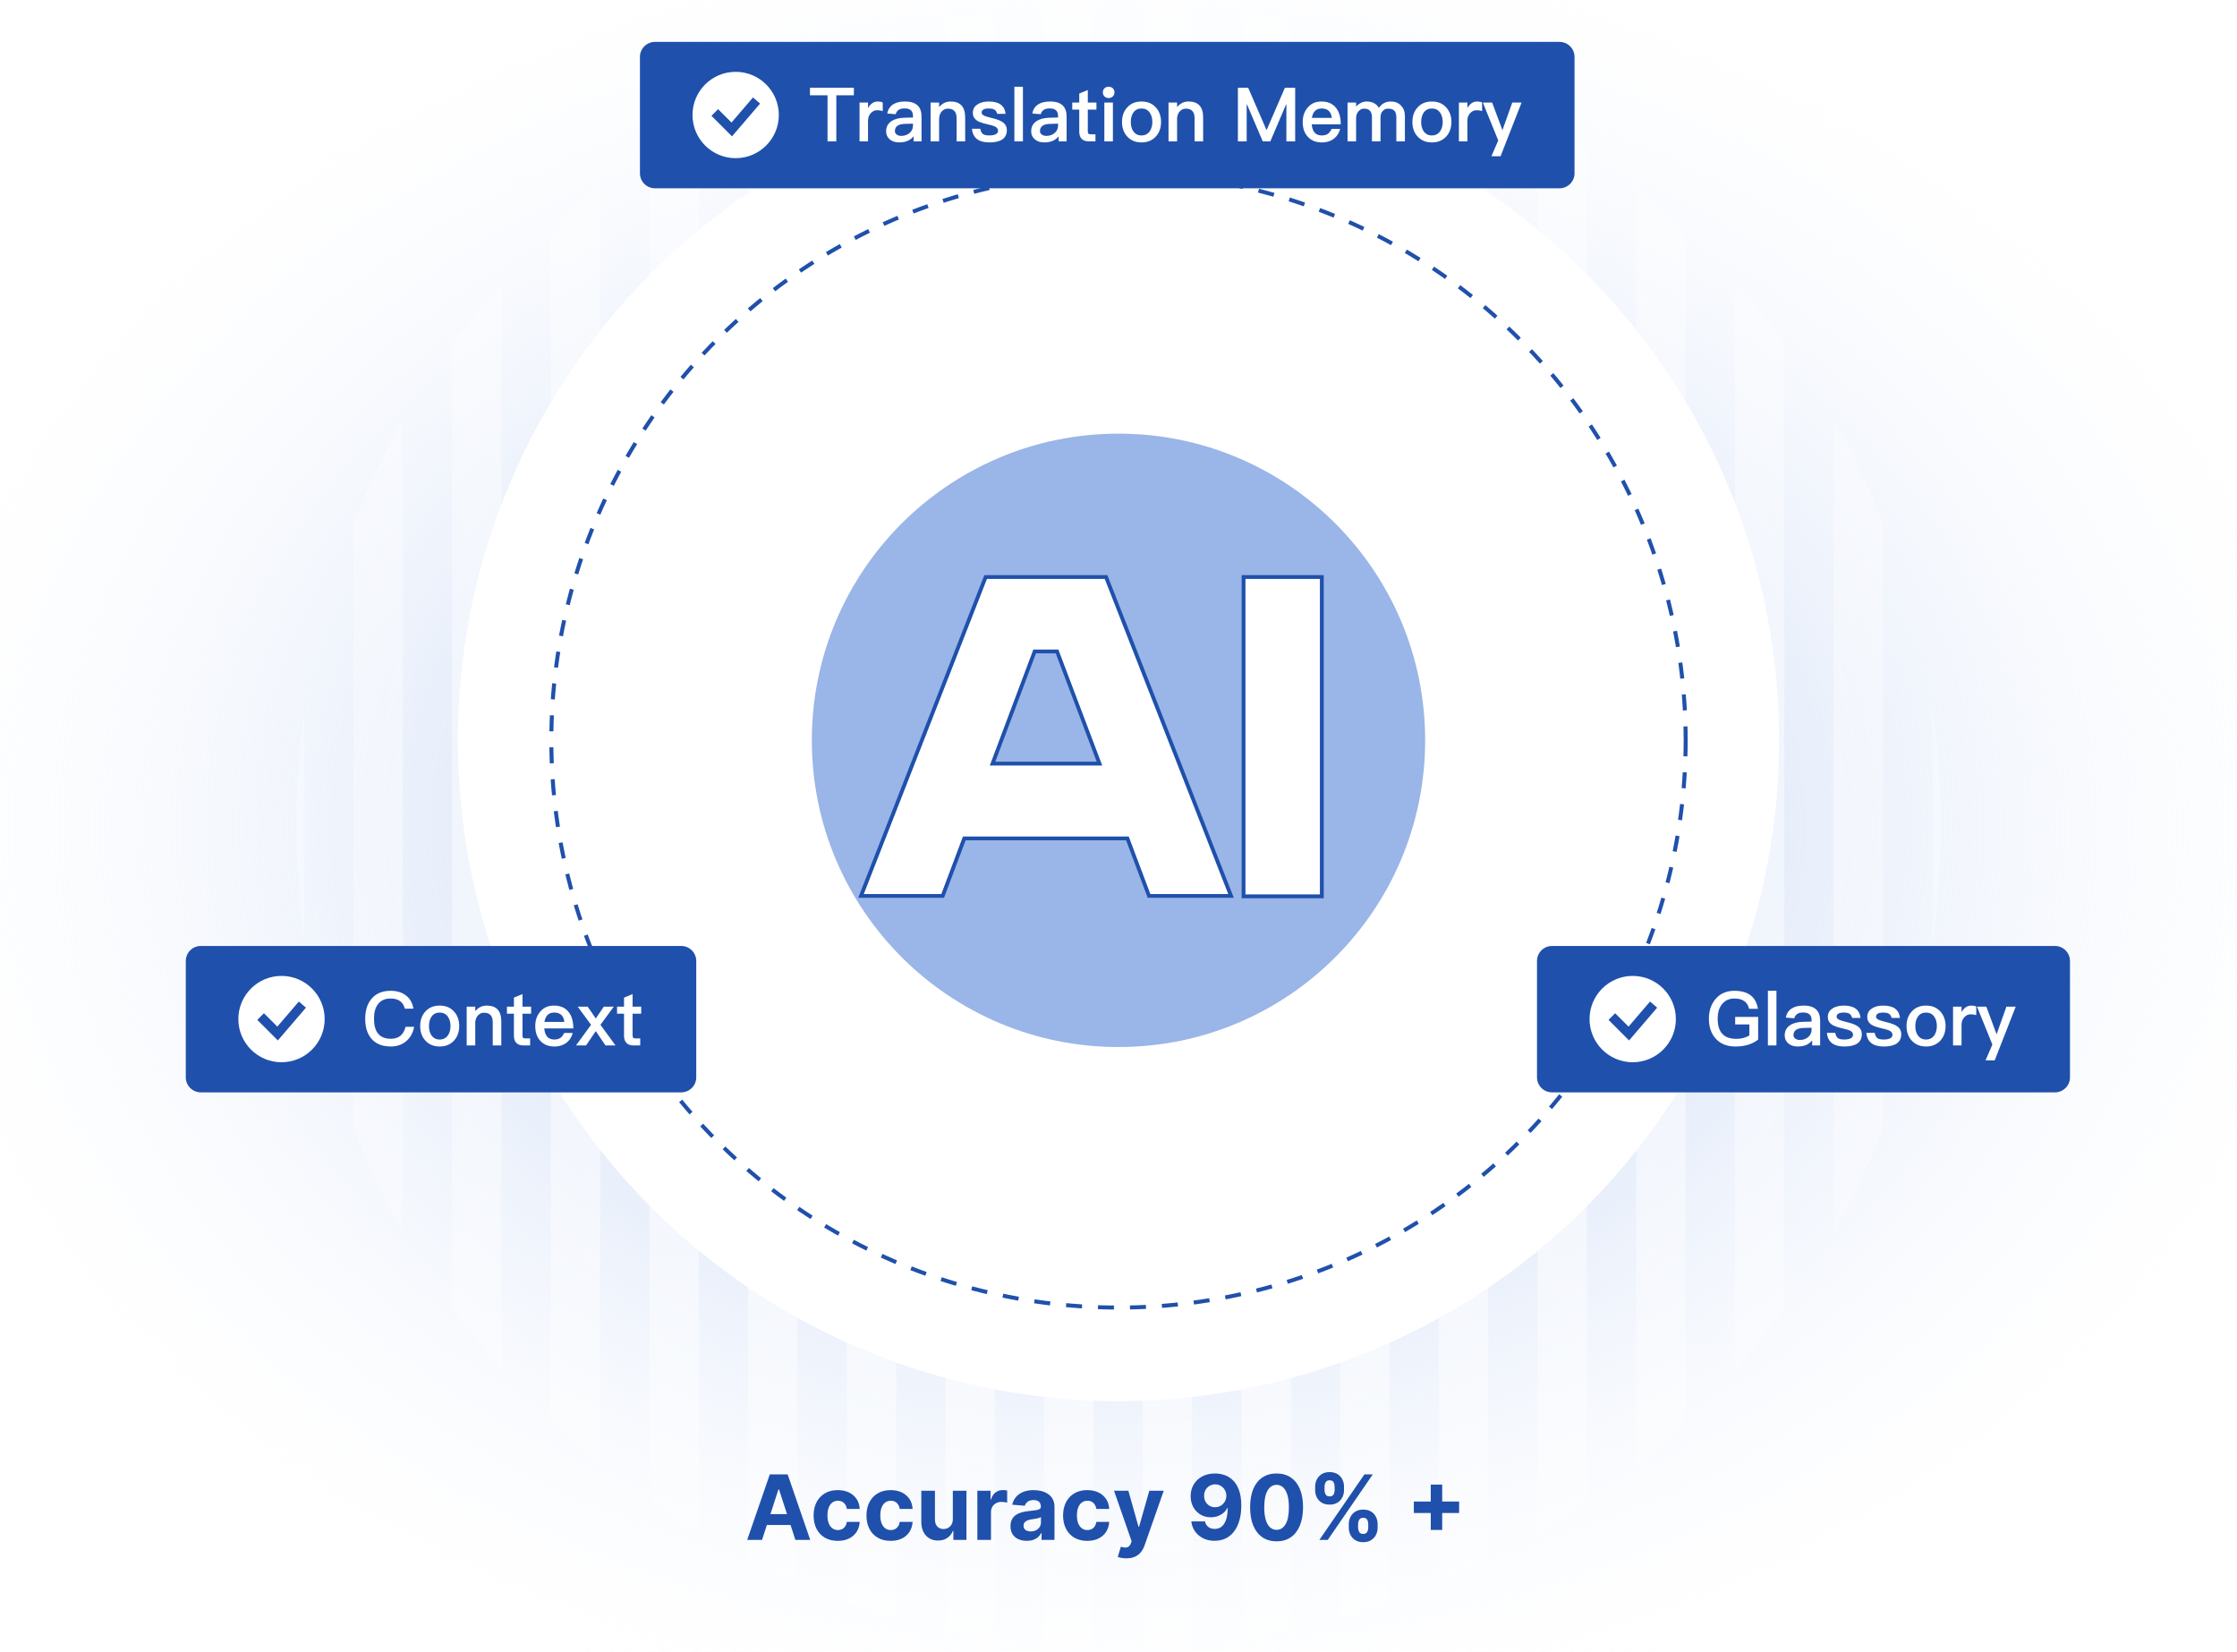 <svg width="596" height="440" viewBox="0 0 596 440" fill="none" xmlns="http://www.w3.org/2000/svg">
<path d="M0 0H596V440H0V0Z" fill="url(#paint0_radial_3078_6796)"/>
<path fill-rule="evenodd" clip-rule="evenodd" d="M81.018 189.453C79.625 199.436 78.905 209.634 78.905 220C78.905 230.366 79.625 240.564 81.018 250.547V189.453ZM107.312 327.969C102.321 319.173 97.921 309.998 94.166 300.498V139.502C97.921 130.002 102.321 120.827 107.312 112.031V327.969ZM133.601 364.833C128.965 359.574 124.577 354.092 120.455 348.403V91.597C124.577 85.908 128.965 80.425 133.601 75.167V364.833ZM159.893 390.094C155.357 386.407 150.972 382.542 146.748 378.51V61.49C150.972 57.458 155.357 53.593 159.893 49.906V390.094ZM186.185 408.454C181.697 405.785 177.313 402.961 173.039 399.988V40.011C177.313 37.039 181.697 34.215 186.185 31.546V408.454ZM212.476 421.774C208.017 419.882 203.633 417.846 199.331 415.672V24.328C203.633 22.154 208.017 20.118 212.476 18.226V421.774ZM238.766 430.993C234.326 429.749 229.942 428.369 225.621 426.857V13.143C229.942 11.631 234.326 10.251 238.766 9.006V430.993ZM265.059 436.634C260.632 435.967 256.249 435.167 251.914 434.239V5.761C256.249 4.833 260.632 4.033 265.059 3.365V436.634ZM291.35 438.995C286.934 438.864 282.551 438.602 278.205 438.212V1.788C282.551 1.398 286.934 1.136 291.35 1.005V438.995ZM317.641 438.226C313.294 438.612 308.911 438.871 304.495 439V1C308.911 1.129 313.294 1.388 317.641 1.774V438.226ZM343.932 434.272C339.596 435.197 335.213 435.993 330.786 436.658V3.342C335.213 4.006 339.596 4.803 343.932 5.728V434.272ZM370.224 426.911C365.902 428.42 361.518 429.796 357.078 431.037V8.963C361.518 10.204 365.902 11.58 370.224 13.089V426.911ZM396.515 415.75C392.212 417.919 387.828 419.951 383.369 421.84V18.16C387.828 20.049 392.212 22.081 396.515 24.25V415.75ZM422.807 400.095C418.533 403.062 414.149 405.881 409.661 408.545V31.455C414.149 34.119 418.533 36.938 422.807 39.905V400.095ZM449.098 378.656C444.873 382.681 440.488 386.539 435.952 390.219V49.781C440.488 53.461 444.873 57.319 449.098 61.343V378.656ZM475.389 348.617C471.267 354.292 466.879 359.762 462.243 365.009V74.991C466.879 80.237 471.267 85.708 475.389 91.383V348.617ZM501.679 300.887C497.919 310.346 493.52 319.482 488.533 328.24V111.76C493.52 120.518 497.919 129.654 501.679 139.113V300.887ZM514.826 188.361C516.321 198.692 517.094 209.255 517.094 220C517.094 230.745 516.321 241.308 514.826 251.639V188.361Z" fill="url(#paint1_radial_3078_6796)"/>
<g filter="url(#filter0_d_3078_6796)">
<circle cx="298" cy="197.223" r="176" fill="white"/>
</g>
<g opacity="0.5" filter="url(#filter1_f_3078_6796)">
<circle cx="298" cy="197.224" r="81.702" fill="#366CD0"/>
</g>
<circle cx="298" cy="197.223" r="151.107" stroke="#1F50AB" stroke-width="1.064" stroke-dasharray="4.26 4.26"/>
<path d="M203.026 410.223H199.071L205.097 392.768H209.852L215.869 410.223H211.915L207.543 396.757H207.406L203.026 410.223ZM202.778 403.362H212.119V406.243H202.778V403.362ZM223.207 410.478C221.866 410.478 220.713 410.194 219.747 409.626C218.787 409.052 218.048 408.257 217.531 407.24C217.02 406.223 216.764 405.052 216.764 403.728C216.764 402.387 217.023 401.211 217.54 400.2C218.063 399.183 218.804 398.39 219.764 397.822C220.724 397.248 221.866 396.961 223.19 396.961C224.332 396.961 225.332 397.169 226.19 397.583C227.048 397.998 227.727 398.581 228.227 399.331C228.727 400.081 229.003 400.961 229.054 401.973H225.628C225.531 401.319 225.276 400.794 224.861 400.396C224.452 399.993 223.915 399.791 223.25 399.791C222.688 399.791 222.196 399.944 221.776 400.251C221.361 400.552 221.037 400.993 220.804 401.572C220.571 402.152 220.455 402.853 220.455 403.677C220.455 404.512 220.568 405.223 220.795 405.808C221.028 406.393 221.355 406.839 221.776 407.146C222.196 407.453 222.688 407.606 223.25 407.606C223.665 407.606 224.037 407.521 224.366 407.35C224.702 407.18 224.977 406.933 225.193 406.609C225.415 406.279 225.56 405.885 225.628 405.424H229.054C228.997 406.424 228.724 407.305 228.236 408.066C227.753 408.822 227.085 409.413 226.233 409.839C225.381 410.265 224.372 410.478 223.207 410.478ZM237.293 410.478C235.952 410.478 234.799 410.194 233.833 409.626C232.873 409.052 232.134 408.257 231.617 407.24C231.106 406.223 230.85 405.052 230.85 403.728C230.85 402.387 231.109 401.211 231.626 400.2C232.148 399.183 232.89 398.39 233.85 397.822C234.81 397.248 235.952 396.961 237.276 396.961C238.418 396.961 239.418 397.169 240.276 397.583C241.134 397.998 241.813 398.581 242.313 399.331C242.813 400.081 243.089 400.961 243.14 401.973H239.714C239.617 401.319 239.362 400.794 238.947 400.396C238.538 399.993 238.001 399.791 237.336 399.791C236.773 399.791 236.282 399.944 235.862 400.251C235.447 400.552 235.123 400.993 234.89 401.572C234.657 402.152 234.54 402.853 234.54 403.677C234.54 404.512 234.654 405.223 234.881 405.808C235.114 406.393 235.441 406.839 235.862 407.146C236.282 407.453 236.773 407.606 237.336 407.606C237.751 407.606 238.123 407.521 238.452 407.35C238.788 407.18 239.063 406.933 239.279 406.609C239.501 406.279 239.646 405.885 239.714 405.424H243.14C243.083 406.424 242.81 407.305 242.322 408.066C241.839 408.822 241.171 409.413 240.319 409.839C239.467 410.265 238.458 410.478 237.293 410.478ZM253.859 404.649V397.132H257.49V410.223H254.004V407.845H253.868C253.572 408.612 253.081 409.228 252.393 409.694C251.712 410.16 250.879 410.393 249.896 410.393C249.021 410.393 248.251 410.194 247.587 409.797C246.922 409.399 246.402 408.833 246.027 408.1C245.658 407.368 245.47 406.49 245.464 405.467V397.132H249.095V404.819C249.101 405.592 249.308 406.203 249.717 406.652C250.126 407.1 250.675 407.325 251.362 407.325C251.8 407.325 252.209 407.225 252.589 407.027C252.97 406.822 253.277 406.521 253.51 406.123C253.749 405.725 253.865 405.234 253.859 404.649ZM260.394 410.223V397.132H263.914V399.416H264.05C264.289 398.603 264.69 397.99 265.252 397.575C265.815 397.154 266.462 396.944 267.195 396.944C267.377 396.944 267.573 396.956 267.783 396.978C267.994 397.001 268.178 397.032 268.337 397.072V400.294C268.167 400.243 267.931 400.197 267.63 400.157C267.329 400.118 267.053 400.098 266.803 400.098C266.269 400.098 265.792 400.214 265.371 400.447C264.957 400.674 264.627 400.993 264.383 401.402C264.144 401.811 264.025 402.282 264.025 402.816V410.223H260.394ZM273.572 410.47C272.737 410.47 271.993 410.325 271.339 410.035C270.686 409.74 270.169 409.305 269.788 408.731C269.413 408.152 269.226 407.43 269.226 406.566C269.226 405.839 269.359 405.228 269.626 404.734C269.893 404.24 270.257 403.842 270.717 403.541C271.178 403.24 271.7 403.012 272.286 402.859C272.876 402.706 273.496 402.598 274.143 402.535C274.905 402.456 275.518 402.382 275.984 402.314C276.45 402.24 276.788 402.132 276.999 401.99C277.209 401.848 277.314 401.637 277.314 401.359V401.308C277.314 400.768 277.143 400.35 276.803 400.055C276.467 399.76 275.99 399.612 275.371 399.612C274.717 399.612 274.197 399.757 273.811 400.047C273.425 400.331 273.169 400.689 273.044 401.12L269.686 400.848C269.857 400.052 270.192 399.365 270.692 398.785C271.192 398.2 271.837 397.751 272.626 397.439C273.422 397.12 274.342 396.961 275.388 396.961C276.115 396.961 276.811 397.047 277.476 397.217C278.146 397.387 278.74 397.652 279.257 398.01C279.78 398.368 280.192 398.828 280.493 399.39C280.794 399.947 280.945 400.615 280.945 401.393V410.223H277.501V408.407H277.399C277.189 408.816 276.908 409.177 276.555 409.49C276.203 409.797 275.78 410.038 275.286 410.214C274.791 410.385 274.22 410.47 273.572 410.47ZM274.612 407.964C275.146 407.964 275.618 407.859 276.027 407.649C276.436 407.433 276.757 407.143 276.99 406.779C277.223 406.416 277.339 406.004 277.339 405.544V404.154C277.226 404.228 277.07 404.297 276.871 404.359C276.678 404.416 276.459 404.47 276.214 404.521C275.97 404.566 275.726 404.609 275.482 404.649C275.237 404.683 275.016 404.714 274.817 404.743C274.391 404.805 274.018 404.904 273.7 405.041C273.382 405.177 273.135 405.362 272.959 405.595C272.783 405.822 272.695 406.106 272.695 406.447C272.695 406.941 272.874 407.319 273.232 407.581C273.595 407.836 274.055 407.964 274.612 407.964ZM289.676 410.478C288.335 410.478 287.182 410.194 286.216 409.626C285.256 409.052 284.517 408.257 284 407.24C283.489 406.223 283.233 405.052 283.233 403.728C283.233 402.387 283.491 401.211 284.009 400.2C284.531 399.183 285.273 398.39 286.233 397.822C287.193 397.248 288.335 396.961 289.659 396.961C290.801 396.961 291.801 397.169 292.659 397.583C293.517 397.998 294.196 398.581 294.696 399.331C295.196 400.081 295.472 400.961 295.523 401.973H292.097C292 401.319 291.744 400.794 291.33 400.396C290.92 399.993 290.384 399.791 289.719 399.791C289.156 399.791 288.665 399.944 288.244 400.251C287.83 400.552 287.506 400.993 287.273 401.572C287.04 402.152 286.923 402.853 286.923 403.677C286.923 404.512 287.037 405.223 287.264 405.808C287.497 406.393 287.824 406.839 288.244 407.146C288.665 407.453 289.156 407.606 289.719 407.606C290.134 407.606 290.506 407.521 290.835 407.35C291.17 407.18 291.446 406.933 291.662 406.609C291.884 406.279 292.028 405.885 292.097 405.424H295.523C295.466 406.424 295.193 407.305 294.705 408.066C294.222 408.822 293.554 409.413 292.702 409.839C291.849 410.265 290.841 410.478 289.676 410.478ZM300.089 415.132C299.629 415.132 299.197 415.095 298.793 415.021C298.396 414.953 298.066 414.865 297.805 414.757L298.623 412.047C299.049 412.177 299.433 412.248 299.773 412.26C300.12 412.271 300.418 412.191 300.668 412.021C300.924 411.85 301.131 411.561 301.29 411.152L301.504 410.598L296.808 397.132H300.626L303.336 406.745H303.472L306.208 397.132H310.052L304.964 411.637C304.719 412.342 304.387 412.956 303.967 413.478C303.552 414.007 303.026 414.413 302.39 414.697C301.754 414.987 300.987 415.132 300.089 415.132ZM323.746 392.529C324.643 392.529 325.507 392.68 326.337 392.981C327.172 393.282 327.916 393.762 328.57 394.422C329.229 395.081 329.749 395.956 330.129 397.047C330.516 398.132 330.712 399.464 330.717 401.044C330.717 402.527 330.55 403.85 330.214 405.015C329.885 406.174 329.411 407.16 328.791 407.973C328.172 408.785 327.425 409.404 326.55 409.831C325.675 410.251 324.697 410.461 323.618 410.461C322.453 410.461 321.425 410.237 320.533 409.788C319.641 409.333 318.922 408.717 318.376 407.939C317.837 407.154 317.51 406.274 317.396 405.297H321.036C321.178 405.933 321.476 406.427 321.93 406.779C322.385 407.126 322.947 407.299 323.618 407.299C324.754 407.299 325.618 406.805 326.209 405.816C326.8 404.822 327.098 403.461 327.104 401.734H326.984C326.723 402.245 326.371 402.686 325.928 403.055C325.484 403.419 324.976 403.7 324.402 403.899C323.834 404.098 323.229 404.197 322.587 404.197C321.558 404.197 320.641 403.956 319.834 403.473C319.027 402.99 318.391 402.325 317.925 401.478C317.459 400.632 317.226 399.666 317.226 398.581C317.22 397.41 317.49 396.368 318.036 395.453C318.581 394.538 319.342 393.822 320.32 393.305C321.303 392.782 322.445 392.524 323.746 392.529ZM323.771 395.427C323.197 395.427 322.686 395.564 322.237 395.836C321.794 396.109 321.442 396.475 321.18 396.936C320.925 397.396 320.8 397.91 320.805 398.478C320.805 399.052 320.93 399.569 321.18 400.029C321.436 400.484 321.783 400.848 322.22 401.12C322.663 401.387 323.169 401.521 323.737 401.521C324.163 401.521 324.558 401.441 324.922 401.282C325.286 401.123 325.601 400.904 325.868 400.626C326.141 400.342 326.354 400.015 326.507 399.646C326.661 399.277 326.737 398.885 326.737 398.47C326.732 397.919 326.601 397.413 326.345 396.953C326.089 396.493 325.737 396.123 325.288 395.845C324.839 395.566 324.334 395.427 323.771 395.427ZM340.118 410.606C338.652 410.6 337.391 410.24 336.334 409.524C335.283 408.808 334.473 407.771 333.905 406.413C333.342 405.055 333.064 403.422 333.07 401.512C333.07 399.609 333.351 397.987 333.913 396.646C334.482 395.305 335.291 394.285 336.342 393.586C337.399 392.882 338.658 392.529 340.118 392.529C341.578 392.529 342.834 392.882 343.885 393.586C344.942 394.291 345.754 395.314 346.322 396.654C346.891 397.99 347.172 399.609 347.166 401.512C347.166 403.427 346.882 405.064 346.314 406.422C345.751 407.779 344.945 408.816 343.893 409.532C342.842 410.248 341.584 410.606 340.118 410.606ZM340.118 407.547C341.118 407.547 341.916 407.044 342.513 406.038C343.109 405.032 343.405 403.524 343.399 401.512C343.399 400.189 343.263 399.086 342.99 398.206C342.723 397.325 342.342 396.663 341.848 396.22C341.359 395.777 340.783 395.555 340.118 395.555C339.124 395.555 338.328 396.052 337.732 397.047C337.135 398.041 336.834 399.529 336.828 401.512C336.828 402.853 336.962 403.973 337.229 404.87C337.501 405.762 337.885 406.433 338.379 406.882C338.874 407.325 339.453 407.547 340.118 407.547ZM359.352 406.95V406.029C359.352 405.331 359.499 404.689 359.795 404.103C360.096 403.512 360.531 403.041 361.099 402.689C361.673 402.331 362.371 402.152 363.195 402.152C364.031 402.152 364.732 402.328 365.3 402.68C365.874 403.032 366.306 403.504 366.596 404.095C366.891 404.68 367.039 405.325 367.039 406.029V406.95C367.039 407.649 366.891 408.294 366.596 408.885C366.3 409.47 365.866 409.939 365.292 410.291C364.718 410.649 364.019 410.828 363.195 410.828C362.36 410.828 361.658 410.649 361.09 410.291C360.522 409.939 360.09 409.47 359.795 408.885C359.499 408.294 359.352 407.649 359.352 406.95ZM361.832 406.029V406.95C361.832 407.353 361.928 407.734 362.121 408.092C362.32 408.45 362.678 408.629 363.195 408.629C363.712 408.629 364.065 408.453 364.252 408.1C364.445 407.748 364.542 407.365 364.542 406.95V406.029C364.542 405.615 364.451 405.228 364.269 404.87C364.087 404.512 363.729 404.333 363.195 404.333C362.684 404.333 362.329 404.512 362.13 404.87C361.931 405.228 361.832 405.615 361.832 406.029ZM350.394 396.961V396.041C350.394 395.336 350.545 394.691 350.846 394.106C351.147 393.515 351.582 393.044 352.15 392.691C352.724 392.339 353.417 392.163 354.229 392.163C355.07 392.163 355.775 392.339 356.343 392.691C356.911 393.044 357.343 393.515 357.638 394.106C357.934 394.691 358.082 395.336 358.082 396.041V396.961C358.082 397.666 357.931 398.311 357.63 398.896C357.335 399.481 356.9 399.95 356.326 400.302C355.758 400.649 355.059 400.822 354.229 400.822C353.4 400.822 352.698 400.646 352.124 400.294C351.556 399.936 351.124 399.467 350.829 398.887C350.539 398.302 350.394 397.66 350.394 396.961ZM352.891 396.041V396.961C352.891 397.376 352.988 397.76 353.181 398.112C353.38 398.464 353.729 398.64 354.229 398.64C354.752 398.64 355.107 398.464 355.295 398.112C355.488 397.76 355.585 397.376 355.585 396.961V396.041C355.585 395.626 355.494 395.24 355.312 394.882C355.13 394.524 354.769 394.345 354.229 394.345C353.724 394.345 353.374 394.527 353.181 394.89C352.988 395.254 352.891 395.637 352.891 396.041ZM351.519 410.223L363.519 392.768H365.752L353.752 410.223H351.519ZM381.193 407.564V395.495H384.244V407.564H381.193ZM376.685 403.055V400.004H388.753V403.055H376.685Z" fill="#1F50AB"/>
<g filter="url(#filter2_d_3078_6796)">
<path d="M351.678 154.21V238.289H331.81V154.21H351.678Z" fill="white"/>
<path d="M352.178 154.21V153.71H351.678H331.81H331.31V154.21V238.289V238.789H331.81H351.678H352.178V238.289V154.21Z" stroke="#1F50AB"/>
</g>
<g filter="url(#filter3_d_3078_6796)">
<path d="M294.349 154.21L327.261 238.17H306.47L300.719 222.86H256.57L250.819 238.17H230.116L262.94 154.21H294.349ZM263.737 203.906H293.641L281.962 173.044H275.327L263.737 203.906Z" fill="white"/>
<path d="M294.814 154.028L294.69 153.71H294.349H262.94H262.599L262.475 154.028L229.651 237.988L229.384 238.67H230.116H250.819H251.166L251.287 238.346L256.916 223.36H300.373L306.002 238.346L306.124 238.67H306.47H327.261H327.994L327.727 237.987L294.814 154.028ZM292.917 203.406H264.458L275.673 173.544H281.617L292.917 203.406Z" stroke="#1F50AB"/>
</g>
<path d="M49.5 256.004C49.5 253.795 51.291 252.004 53.5 252.004H181.5C183.709 252.004 185.5 253.795 185.5 256.004V287C185.5 289.209 183.709 291 181.5 291H53.5C51.291 291 49.5 289.209 49.5 287V256.004Z" fill="#1F50AB"/>
<path d="M104.1 263.944C105.78 263.944 107.18 264.384 108.26 265.264C109.3 266.104 109.92 267.264 110.14 268.704H107.86C107.62 267.764 107.18 267.084 106.52 266.644C105.88 266.204 105.06 266.004 104.06 266.004C102.56 266.004 101.44 266.504 100.68 267.544C99.981 268.464 99.641 269.744 99.641 271.384C99.641 273.064 99.981 274.364 100.66 275.264C101.4 276.224 102.56 276.724 104.12 276.724C105.14 276.724 105.98 276.464 106.62 275.984C107.3 275.444 107.78 274.624 108.06 273.544H110.34C110.02 275.224 109.28 276.524 108.1 277.464C107 278.344 105.68 278.784 104.14 278.784C101.76 278.784 99.981 278.024 98.82 276.544C97.8 275.264 97.3 273.544 97.3 271.384C97.3 269.264 97.82 267.524 98.88 266.204C100.08 264.684 101.82 263.944 104.1 263.944ZM117.149 267.884C118.709 267.884 119.969 268.384 120.929 269.424C121.869 270.444 122.349 271.744 122.349 273.344C122.349 274.924 121.869 276.224 120.949 277.224C119.989 278.264 118.709 278.784 117.149 278.784C115.569 278.784 114.309 278.264 113.349 277.224C112.409 276.224 111.949 274.924 111.949 273.344C111.949 271.744 112.409 270.444 113.369 269.424C114.309 268.384 115.569 267.884 117.149 267.884ZM117.149 269.744C116.189 269.744 115.469 270.104 114.949 270.864C114.509 271.504 114.289 272.344 114.289 273.344C114.289 274.344 114.509 275.164 114.949 275.804C115.469 276.544 116.189 276.924 117.149 276.924C118.089 276.924 118.829 276.544 119.349 275.804C119.789 275.144 120.029 274.324 120.029 273.344C120.029 272.344 119.789 271.504 119.349 270.864C118.829 270.104 118.089 269.744 117.149 269.744ZM129.681 267.884C132.261 267.884 133.561 269.284 133.561 272.124V278.504H131.281V272.324C131.281 270.624 130.501 269.784 128.941 269.784C128.381 269.784 127.881 269.984 127.461 270.384C126.981 270.824 126.701 271.464 126.621 272.284V278.504H124.341V268.164H126.621V269.364C127.021 268.884 127.481 268.504 127.981 268.264C128.501 268.004 129.061 267.884 129.681 267.884ZM139.202 264.824V268.164H141.502V270.044H139.202V275.884C139.202 276.124 139.242 276.304 139.362 276.444C139.482 276.564 139.642 276.624 139.882 276.624H141.242V278.504H139.502C138.602 278.504 137.942 278.264 137.522 277.784C137.122 277.344 136.922 276.724 136.922 275.884V270.044H135.062V268.164H136.922V265.764L139.202 264.824ZM147.608 267.884C149.308 267.884 150.608 268.444 151.508 269.604C152.328 270.644 152.748 272.104 152.748 273.964H145.008C145.088 274.924 145.348 275.664 145.788 276.164C146.228 276.664 146.868 276.924 147.688 276.924C148.388 276.924 148.948 276.764 149.388 276.444C149.728 276.184 150.028 275.764 150.308 275.184H152.588C152.348 276.144 151.868 276.964 151.148 277.604C150.228 278.384 149.088 278.784 147.708 278.784C146.168 278.784 144.948 278.304 144.048 277.364C143.088 276.384 142.608 275.044 142.608 273.324C142.608 271.784 143.048 270.504 143.968 269.464C144.848 268.404 146.068 267.884 147.608 267.884ZM147.668 269.744C146.908 269.744 146.328 269.944 145.888 270.384C145.468 270.804 145.188 271.424 145.048 272.244H150.368C150.168 270.564 149.268 269.744 147.668 269.744ZM153.916 268.164H156.576L158.736 271.324L160.876 268.164H163.536L159.976 273.004L163.996 278.504H161.316L158.736 274.684L156.136 278.504H153.456L157.476 273.004L153.916 268.164ZM168.538 264.824V268.164H170.838V270.044H168.538V275.884C168.538 276.124 168.578 276.304 168.698 276.444C168.818 276.564 168.978 276.624 169.218 276.624H170.578V278.504H168.838C167.938 278.504 167.278 278.264 166.858 277.784C166.458 277.344 166.258 276.724 166.258 275.884V270.044H164.398V268.164H166.258V265.764L168.538 264.824Z" fill="white"/>
<circle cx="75.001" cy="271.477" r="11.5" fill="white"/>
<path d="M69.436 270.806L73.958 275.328L80.564 267.621" stroke="#1F50AB" stroke-width="2.5"/>
<path d="M409.5 256.004C409.5 253.795 411.291 252.004 413.5 252.004H547.5C549.709 252.004 551.5 253.795 551.5 256.004V287C551.5 289.209 549.709 291 547.5 291H413.5C411.291 291 409.5 289.209 409.5 287V256.004Z" fill="#1F50AB"/>
<path d="M462.1 263.945C463.94 263.945 465.38 264.345 466.44 265.165C467.46 265.965 468.1 267.145 468.36 268.745H466C465.8 267.825 465.36 267.145 464.72 266.685C464.06 266.225 463.18 266.005 462.1 266.005C460.76 266.005 459.7 266.445 458.92 267.365C458.06 268.325 457.64 269.665 457.64 271.425C457.64 273.105 458.02 274.405 458.78 275.305C459.6 276.265 460.88 276.745 462.62 276.745C463.3 276.745 463.94 276.665 464.54 276.505C465.1 276.345 465.6 276.125 466.08 275.845V272.905H462.3V270.905H468.42V276.945C467.66 277.545 466.8 277.985 465.82 278.305C464.78 278.625 463.64 278.785 462.36 278.785C460.08 278.785 458.32 278.065 457.06 276.625C455.88 275.285 455.3 273.545 455.3 271.425C455.3 269.285 455.88 267.525 457.06 266.145C458.3 264.665 459.98 263.945 462.1 263.945ZM471.017 263.945H473.297V278.505H471.017V263.945ZM480.596 267.885C482.116 267.885 483.256 268.265 483.976 269.025C484.616 269.685 484.936 270.645 484.936 271.905V278.505H482.816V277.145C482.416 277.665 481.916 278.045 481.336 278.325C480.676 278.625 479.896 278.785 478.996 278.785C477.916 278.785 477.076 278.505 476.456 277.965C475.816 277.405 475.496 276.705 475.496 275.845C475.496 274.685 475.936 273.785 476.856 273.165C477.696 272.565 478.876 272.245 480.396 272.205L482.656 272.145V271.745C482.656 270.385 481.916 269.725 480.436 269.725C479.796 269.725 479.296 269.825 478.916 270.065C478.476 270.325 478.176 270.725 478.056 271.265L475.796 271.085C476.016 269.945 476.576 269.105 477.476 268.585C478.236 268.105 479.276 267.885 480.596 267.885ZM482.656 273.785L480.556 273.845C478.736 273.885 477.836 274.525 477.836 275.765C477.836 276.125 477.976 276.425 478.296 276.665C478.616 276.905 479.016 277.045 479.516 277.045C480.396 277.045 481.136 276.785 481.736 276.285C482.336 275.765 482.656 275.105 482.656 274.305V273.785ZM491.241 267.885C493.961 267.885 495.461 268.965 495.701 271.165H493.481C493.321 270.645 493.081 270.265 492.761 270.065C492.421 269.845 491.901 269.745 491.201 269.745C490.601 269.745 490.141 269.825 489.841 270.005C489.481 270.185 489.321 270.465 489.321 270.865C489.321 271.185 489.581 271.485 490.141 271.725C490.481 271.865 491.161 272.065 492.201 272.325C493.361 272.605 494.241 272.925 494.801 273.305C495.621 273.825 496.041 274.565 496.041 275.485C496.041 277.685 494.481 278.785 491.381 278.785C488.501 278.785 486.961 277.565 486.741 275.145H488.961C489.081 275.805 489.321 276.265 489.661 276.545C490.001 276.785 490.541 276.925 491.301 276.925C492.901 276.925 493.701 276.485 493.701 275.645C493.701 275.165 493.401 274.785 492.801 274.505C492.481 274.345 491.801 274.165 490.761 273.925C489.541 273.645 488.681 273.345 488.181 273.025C487.381 272.525 486.981 271.825 486.981 270.925C486.981 269.965 487.361 269.225 488.161 268.705C488.941 268.145 489.961 267.885 491.241 267.885ZM501.749 267.885C504.469 267.885 505.969 268.965 506.209 271.165H503.989C503.829 270.645 503.589 270.265 503.269 270.065C502.929 269.845 502.409 269.745 501.709 269.745C501.109 269.745 500.649 269.825 500.349 270.005C499.989 270.185 499.829 270.465 499.829 270.865C499.829 271.185 500.089 271.485 500.649 271.725C500.989 271.865 501.669 272.065 502.709 272.325C503.869 272.605 504.749 272.925 505.309 273.305C506.129 273.825 506.549 274.565 506.549 275.485C506.549 277.685 504.989 278.785 501.889 278.785C499.009 278.785 497.469 277.565 497.249 275.145H499.469C499.589 275.805 499.829 276.265 500.169 276.545C500.509 276.785 501.049 276.925 501.809 276.925C503.409 276.925 504.209 276.485 504.209 275.645C504.209 275.165 503.909 274.785 503.309 274.505C502.989 274.345 502.309 274.165 501.269 273.925C500.049 273.645 499.189 273.345 498.689 273.025C497.889 272.525 497.489 271.825 497.489 270.925C497.489 269.965 497.869 269.225 498.669 268.705C499.449 268.145 500.469 267.885 501.749 267.885ZM513.156 267.885C514.716 267.885 515.976 268.385 516.936 269.425C517.876 270.445 518.356 271.745 518.356 273.345C518.356 274.925 517.876 276.225 516.956 277.225C515.996 278.265 514.716 278.785 513.156 278.785C511.576 278.785 510.316 278.265 509.356 277.225C508.416 276.225 507.956 274.925 507.956 273.345C507.956 271.745 508.416 270.445 509.376 269.425C510.316 268.385 511.576 267.885 513.156 267.885ZM513.156 269.745C512.196 269.745 511.476 270.105 510.956 270.865C510.516 271.505 510.296 272.345 510.296 273.345C510.296 274.345 510.516 275.165 510.956 275.805C511.476 276.545 512.196 276.925 513.156 276.925C514.096 276.925 514.836 276.545 515.356 275.805C515.796 275.145 516.036 274.325 516.036 273.345C516.036 272.345 515.796 271.505 515.356 270.865C514.836 270.105 514.096 269.745 513.156 269.745ZM525.229 267.885C525.729 267.885 526.169 267.965 526.529 268.145V270.425C526.009 270.265 525.529 270.205 525.049 270.205C524.449 270.205 523.909 270.425 523.429 270.905C522.869 271.445 522.609 272.145 522.609 273.025V278.505H520.349V268.165H522.609V269.645C522.889 269.125 523.209 268.725 523.589 268.445C524.049 268.065 524.589 267.885 525.229 267.885ZM526.729 268.165H529.209L531.949 275.525L534.569 268.165H537.049L531.449 282.465H529.009L530.829 278.265L526.729 268.165Z" fill="white"/>
<circle cx="435" cy="271.478" r="11.5" fill="white"/>
<path d="M429.436 270.807L433.958 275.329L440.564 267.622" stroke="#1F50AB" stroke-width="2.5"/>
<path d="M170.5 15.162C170.5 12.953 172.291 11.162 174.5 11.162H415.5C417.709 11.162 419.5 12.953 419.5 15.162V46.158C419.5 48.367 417.709 50.158 415.5 50.158H174.5C172.291 50.158 170.5 48.367 170.5 46.158V15.162Z" fill="#1F50AB"/>
<path d="M215.8 23.382H227.5V25.382H222.82V37.662H220.48V25.382H215.8V23.382ZM233.885 27.042C234.385 27.042 234.825 27.122 235.185 27.302V29.582C234.665 29.422 234.185 29.362 233.705 29.362C233.105 29.362 232.565 29.582 232.085 30.062C231.525 30.602 231.265 31.302 231.265 32.182V37.662H229.005V27.322H231.265V28.802C231.545 28.282 231.865 27.882 232.245 27.602C232.705 27.222 233.245 27.042 233.885 27.042ZM241.185 27.042C242.705 27.042 243.845 27.422 244.565 28.182C245.205 28.842 245.525 29.802 245.525 31.062V37.662H243.405V36.302C243.005 36.822 242.505 37.202 241.925 37.482C241.265 37.782 240.485 37.942 239.585 37.942C238.505 37.942 237.665 37.662 237.045 37.122C236.405 36.562 236.085 35.862 236.085 35.002C236.085 33.842 236.525 32.942 237.445 32.322C238.285 31.722 239.465 31.402 240.985 31.362L243.245 31.302V30.902C243.245 29.542 242.505 28.882 241.025 28.882C240.385 28.882 239.885 28.982 239.505 29.222C239.065 29.482 238.765 29.882 238.645 30.422L236.385 30.242C236.605 29.102 237.165 28.262 238.065 27.742C238.825 27.262 239.865 27.042 241.185 27.042ZM243.245 32.942L241.145 33.002C239.325 33.042 238.425 33.682 238.425 34.922C238.425 35.282 238.565 35.582 238.885 35.822C239.205 36.062 239.605 36.202 240.105 36.202C240.985 36.202 241.725 35.942 242.325 35.442C242.925 34.922 243.245 34.262 243.245 33.462V32.942ZM253.27 27.042C255.85 27.042 257.15 28.442 257.15 31.282V37.662H254.87V31.482C254.87 29.782 254.09 28.942 252.53 28.942C251.97 28.942 251.47 29.142 251.05 29.542C250.57 29.982 250.29 30.622 250.21 31.442V37.662H247.93V27.322H250.21V28.522C250.61 28.042 251.07 27.662 251.57 27.422C252.09 27.162 252.65 27.042 253.27 27.042ZM263.452 27.042C266.172 27.042 267.672 28.122 267.912 30.322H265.692C265.532 29.802 265.292 29.422 264.972 29.222C264.632 29.002 264.112 28.902 263.412 28.902C262.812 28.902 262.352 28.982 262.052 29.162C261.692 29.342 261.532 29.622 261.532 30.022C261.532 30.342 261.792 30.642 262.352 30.882C262.692 31.022 263.372 31.222 264.412 31.482C265.572 31.762 266.452 32.082 267.012 32.462C267.832 32.982 268.252 33.722 268.252 34.642C268.252 36.842 266.692 37.942 263.592 37.942C260.712 37.942 259.172 36.722 258.952 34.302H261.172C261.292 34.962 261.532 35.422 261.872 35.702C262.212 35.942 262.752 36.082 263.512 36.082C265.112 36.082 265.912 35.642 265.912 34.802C265.912 34.322 265.612 33.942 265.012 33.662C264.692 33.502 264.012 33.322 262.972 33.082C261.752 32.802 260.892 32.502 260.392 32.182C259.592 31.682 259.192 30.982 259.192 30.082C259.192 29.122 259.572 28.382 260.372 27.862C261.152 27.302 262.172 27.042 263.452 27.042ZM270.259 23.102H272.539V37.662H270.259V23.102ZM279.838 27.042C281.358 27.042 282.498 27.422 283.218 28.182C283.858 28.842 284.178 29.802 284.178 31.062V37.662H282.058V36.302C281.658 36.822 281.158 37.202 280.578 37.482C279.918 37.782 279.138 37.942 278.238 37.942C277.158 37.942 276.318 37.662 275.698 37.122C275.058 36.562 274.738 35.862 274.738 35.002C274.738 33.842 275.178 32.942 276.098 32.322C276.938 31.722 278.118 31.402 279.638 31.362L281.898 31.302V30.902C281.898 29.542 281.158 28.882 279.678 28.882C279.038 28.882 278.538 28.982 278.158 29.222C277.718 29.482 277.418 29.882 277.298 30.422L275.038 30.242C275.257 29.102 275.818 28.262 276.718 27.742C277.478 27.262 278.518 27.042 279.838 27.042ZM281.898 32.942L279.798 33.002C277.978 33.042 277.078 33.682 277.078 34.922C277.078 35.282 277.218 35.582 277.538 35.822C277.858 36.062 278.258 36.202 278.758 36.202C279.638 36.202 280.378 35.942 280.978 35.442C281.578 34.922 281.898 34.262 281.898 33.462V32.942ZM289.823 23.982V27.322H292.123V29.202H289.823V35.042C289.823 35.282 289.863 35.462 289.983 35.602C290.103 35.722 290.263 35.782 290.503 35.782H291.863V37.662H290.123C289.223 37.662 288.563 37.422 288.143 36.942C287.743 36.502 287.543 35.882 287.543 35.042V29.202H285.683V27.322H287.543V24.922L289.823 23.982ZM295.369 23.102C295.809 23.102 296.189 23.242 296.489 23.522C296.769 23.802 296.929 24.162 296.929 24.602C296.929 25.042 296.769 25.422 296.469 25.702C296.169 25.982 295.809 26.122 295.369 26.122C294.929 26.122 294.569 25.982 294.269 25.702C293.969 25.402 293.829 25.042 293.829 24.602C293.829 24.162 293.969 23.802 294.269 23.522C294.569 23.242 294.929 23.102 295.369 23.102ZM294.229 27.322H296.509V37.662H294.229V27.322ZM304.137 27.042C305.697 27.042 306.957 27.542 307.917 28.582C308.857 29.602 309.337 30.902 309.337 32.502C309.337 34.082 308.857 35.382 307.937 36.382C306.977 37.422 305.697 37.942 304.137 37.942C302.557 37.942 301.297 37.422 300.337 36.382C299.397 35.382 298.937 34.082 298.937 32.502C298.937 30.902 299.397 29.602 300.357 28.582C301.297 27.542 302.557 27.042 304.137 27.042ZM304.137 28.902C303.177 28.902 302.457 29.262 301.937 30.022C301.497 30.662 301.277 31.502 301.277 32.502C301.277 33.502 301.497 34.322 301.937 34.962C302.457 35.702 303.177 36.082 304.137 36.082C305.077 36.082 305.817 35.702 306.337 34.962C306.777 34.302 307.017 33.482 307.017 32.502C307.017 31.502 306.777 30.662 306.337 30.022C305.817 29.262 305.077 28.902 304.137 28.902ZM316.669 27.042C319.249 27.042 320.549 28.442 320.549 31.282V37.662H318.269V31.482C318.269 29.782 317.489 28.942 315.929 28.942C315.369 28.942 314.869 29.142 314.449 29.542C313.969 29.982 313.689 30.622 313.609 31.442V37.662H311.329V27.322H313.609V28.522C314.009 28.042 314.469 27.662 314.969 27.422C315.489 27.162 316.049 27.042 316.669 27.042ZM329.81 23.382H332.55L337.41 34.582H337.49L342.33 23.382H345.07V37.662H342.73V27.822H342.65L338.45 37.662H336.43L332.23 27.822H332.15V37.662H329.81V23.382ZM352.077 27.042C353.777 27.042 355.077 27.602 355.977 28.762C356.797 29.802 357.217 31.262 357.217 33.122H349.477C349.557 34.082 349.817 34.822 350.257 35.322C350.697 35.822 351.337 36.082 352.157 36.082C352.857 36.082 353.417 35.922 353.857 35.602C354.197 35.342 354.497 34.922 354.777 34.342H357.057C356.817 35.302 356.337 36.122 355.617 36.762C354.697 37.542 353.557 37.942 352.177 37.942C350.637 37.942 349.417 37.462 348.517 36.522C347.557 35.542 347.077 34.202 347.077 32.482C347.077 30.942 347.517 29.662 348.437 28.622C349.317 27.562 350.537 27.042 352.077 27.042ZM352.137 28.902C351.377 28.902 350.797 29.102 350.357 29.542C349.937 29.962 349.657 30.582 349.517 31.402H354.837C354.637 29.722 353.737 28.902 352.137 28.902ZM364.104 27.042C365.624 27.042 366.704 27.602 367.364 28.722C367.844 28.082 368.344 27.642 368.864 27.402C369.324 27.162 369.904 27.042 370.604 27.042C371.664 27.042 372.544 27.382 373.264 28.102C373.944 28.822 374.304 29.742 374.304 30.882V37.662H372.024V31.282C372.024 30.462 371.844 29.862 371.504 29.502C371.144 29.122 370.584 28.942 369.784 28.942C369.224 28.942 368.764 29.142 368.384 29.582C367.984 30.002 367.804 30.582 367.804 31.342V37.662H365.524V31.302C365.524 29.722 364.844 28.942 363.484 28.942C362.824 28.942 362.304 29.182 361.904 29.702C361.504 30.182 361.304 30.782 361.304 31.462V37.662H359.024V27.322H361.304V28.382C362.164 27.482 363.104 27.042 364.104 27.042ZM381.5 27.042C383.06 27.042 384.32 27.542 385.28 28.582C386.22 29.602 386.7 30.902 386.7 32.502C386.7 34.082 386.22 35.382 385.3 36.382C384.34 37.422 383.06 37.942 381.5 37.942C379.92 37.942 378.66 37.422 377.7 36.382C376.76 35.382 376.3 34.082 376.3 32.502C376.3 30.902 376.76 29.602 377.72 28.582C378.66 27.542 379.92 27.042 381.5 27.042ZM381.5 28.902C380.54 28.902 379.82 29.262 379.3 30.022C378.86 30.662 378.64 31.502 378.64 32.502C378.64 33.502 378.86 34.322 379.3 34.962C379.82 35.702 380.54 36.082 381.5 36.082C382.44 36.082 383.18 35.702 383.7 34.962C384.14 34.302 384.38 33.482 384.38 32.502C384.38 31.502 384.14 30.662 383.7 30.022C383.18 29.262 382.44 28.902 381.5 28.902ZM393.572 27.042C394.072 27.042 394.512 27.122 394.872 27.302V29.582C394.352 29.422 393.872 29.362 393.392 29.362C392.792 29.362 392.252 29.582 391.772 30.062C391.212 30.602 390.952 31.302 390.952 32.182V37.662H388.692V27.322H390.952V28.802C391.232 28.282 391.552 27.882 391.932 27.602C392.392 27.222 392.932 27.042 393.572 27.042ZM395.073 27.322H397.553L400.293 34.682L402.913 27.322H405.393L399.793 41.622H397.353L399.173 37.422L395.073 27.322Z" fill="white"/>
<circle cx="196" cy="30.635" r="11.5" fill="white"/>
<path d="M190.436 29.964L194.958 34.486L201.563 26.779" stroke="#1F50AB" stroke-width="2.5"/>
<defs>
<filter id="filter0_d_3078_6796" x="102" y="1.223" width="392" height="392" filterUnits="userSpaceOnUse" color-interpolation-filters="sRGB">
<feFlood flood-opacity="0" result="BackgroundImageFix"/>
<feColorMatrix in="SourceAlpha" type="matrix" values="0 0 0 0 0 0 0 0 0 0 0 0 0 0 0 0 0 0 127 0" result="hardAlpha"/>
<feOffset/>
<feGaussianBlur stdDeviation="10"/>
<feComposite in2="hardAlpha" operator="out"/>
<feColorMatrix type="matrix" values="0 0 0 0 0.062 0 0 0 0 0.241 0 0 0 0 0.574 0 0 0 0.03 0"/>
<feBlend mode="normal" in2="BackgroundImageFix" result="effect1_dropShadow_3078_6796"/>
<feBlend mode="normal" in="SourceGraphic" in2="effect1_dropShadow_3078_6796" result="shape"/>
</filter>
<filter id="filter1_f_3078_6796" x="166.298" y="65.522" width="263.404" height="263.404" filterUnits="userSpaceOnUse" color-interpolation-filters="sRGB">
<feFlood flood-opacity="0" result="BackgroundImageFix"/>
<feBlend mode="normal" in="SourceGraphic" in2="BackgroundImageFix" result="shape"/>
<feGaussianBlur stdDeviation="25" result="effect1_foregroundBlur_3078_6796"/>
</filter>
<filter id="filter2_d_3078_6796" x="300.81" y="123.21" width="81.868" height="146.079" filterUnits="userSpaceOnUse" color-interpolation-filters="sRGB">
<feFlood flood-opacity="0" result="BackgroundImageFix"/>
<feColorMatrix in="SourceAlpha" type="matrix" values="0 0 0 0 0 0 0 0 0 0 0 0 0 0 0 0 0 0 127 0" result="hardAlpha"/>
<feOffset/>
<feGaussianBlur stdDeviation="15"/>
<feComposite in2="hardAlpha" operator="out"/>
<feColorMatrix type="matrix" values="0 0 0 0 0.122 0 0 0 0 0.314 0 0 0 0 0.671 0 0 0 0.2 0"/>
<feBlend mode="normal" in2="BackgroundImageFix" result="effect1_dropShadow_3078_6796"/>
<feBlend mode="normal" in="SourceGraphic" in2="effect1_dropShadow_3078_6796" result="shape"/>
</filter>
<filter id="filter3_d_3078_6796" x="198.652" y="123.21" width="160.076" height="145.959" filterUnits="userSpaceOnUse" color-interpolation-filters="sRGB">
<feFlood flood-opacity="0" result="BackgroundImageFix"/>
<feColorMatrix in="SourceAlpha" type="matrix" values="0 0 0 0 0 0 0 0 0 0 0 0 0 0 0 0 0 0 127 0" result="hardAlpha"/>
<feOffset/>
<feGaussianBlur stdDeviation="15"/>
<feComposite in2="hardAlpha" operator="out"/>
<feColorMatrix type="matrix" values="0 0 0 0 0.122 0 0 0 0 0.314 0 0 0 0 0.671 0 0 0 0.2 0"/>
<feBlend mode="normal" in2="BackgroundImageFix" result="effect1_dropShadow_3078_6796"/>
<feBlend mode="normal" in="SourceGraphic" in2="effect1_dropShadow_3078_6796" result="shape"/>
</filter>
<radialGradient id="paint0_radial_3078_6796" cx="0" cy="0" r="1" gradientUnits="userSpaceOnUse" gradientTransform="translate(298 220) rotate(90) scale(254.346 344.523)">
<stop stop-color="#9AB7EC"/>
<stop offset="1" stop-color="white" stop-opacity="0"/>
</radialGradient>
<radialGradient id="paint1_radial_3078_6796" cx="0" cy="0" r="1" gradientUnits="userSpaceOnUse" gradientTransform="translate(298 220) rotate(90) scale(279.953 280.073)">
<stop stop-color="white"/>
<stop offset="1" stop-color="white" stop-opacity="0.1"/>
</radialGradient>
</defs>
</svg>
